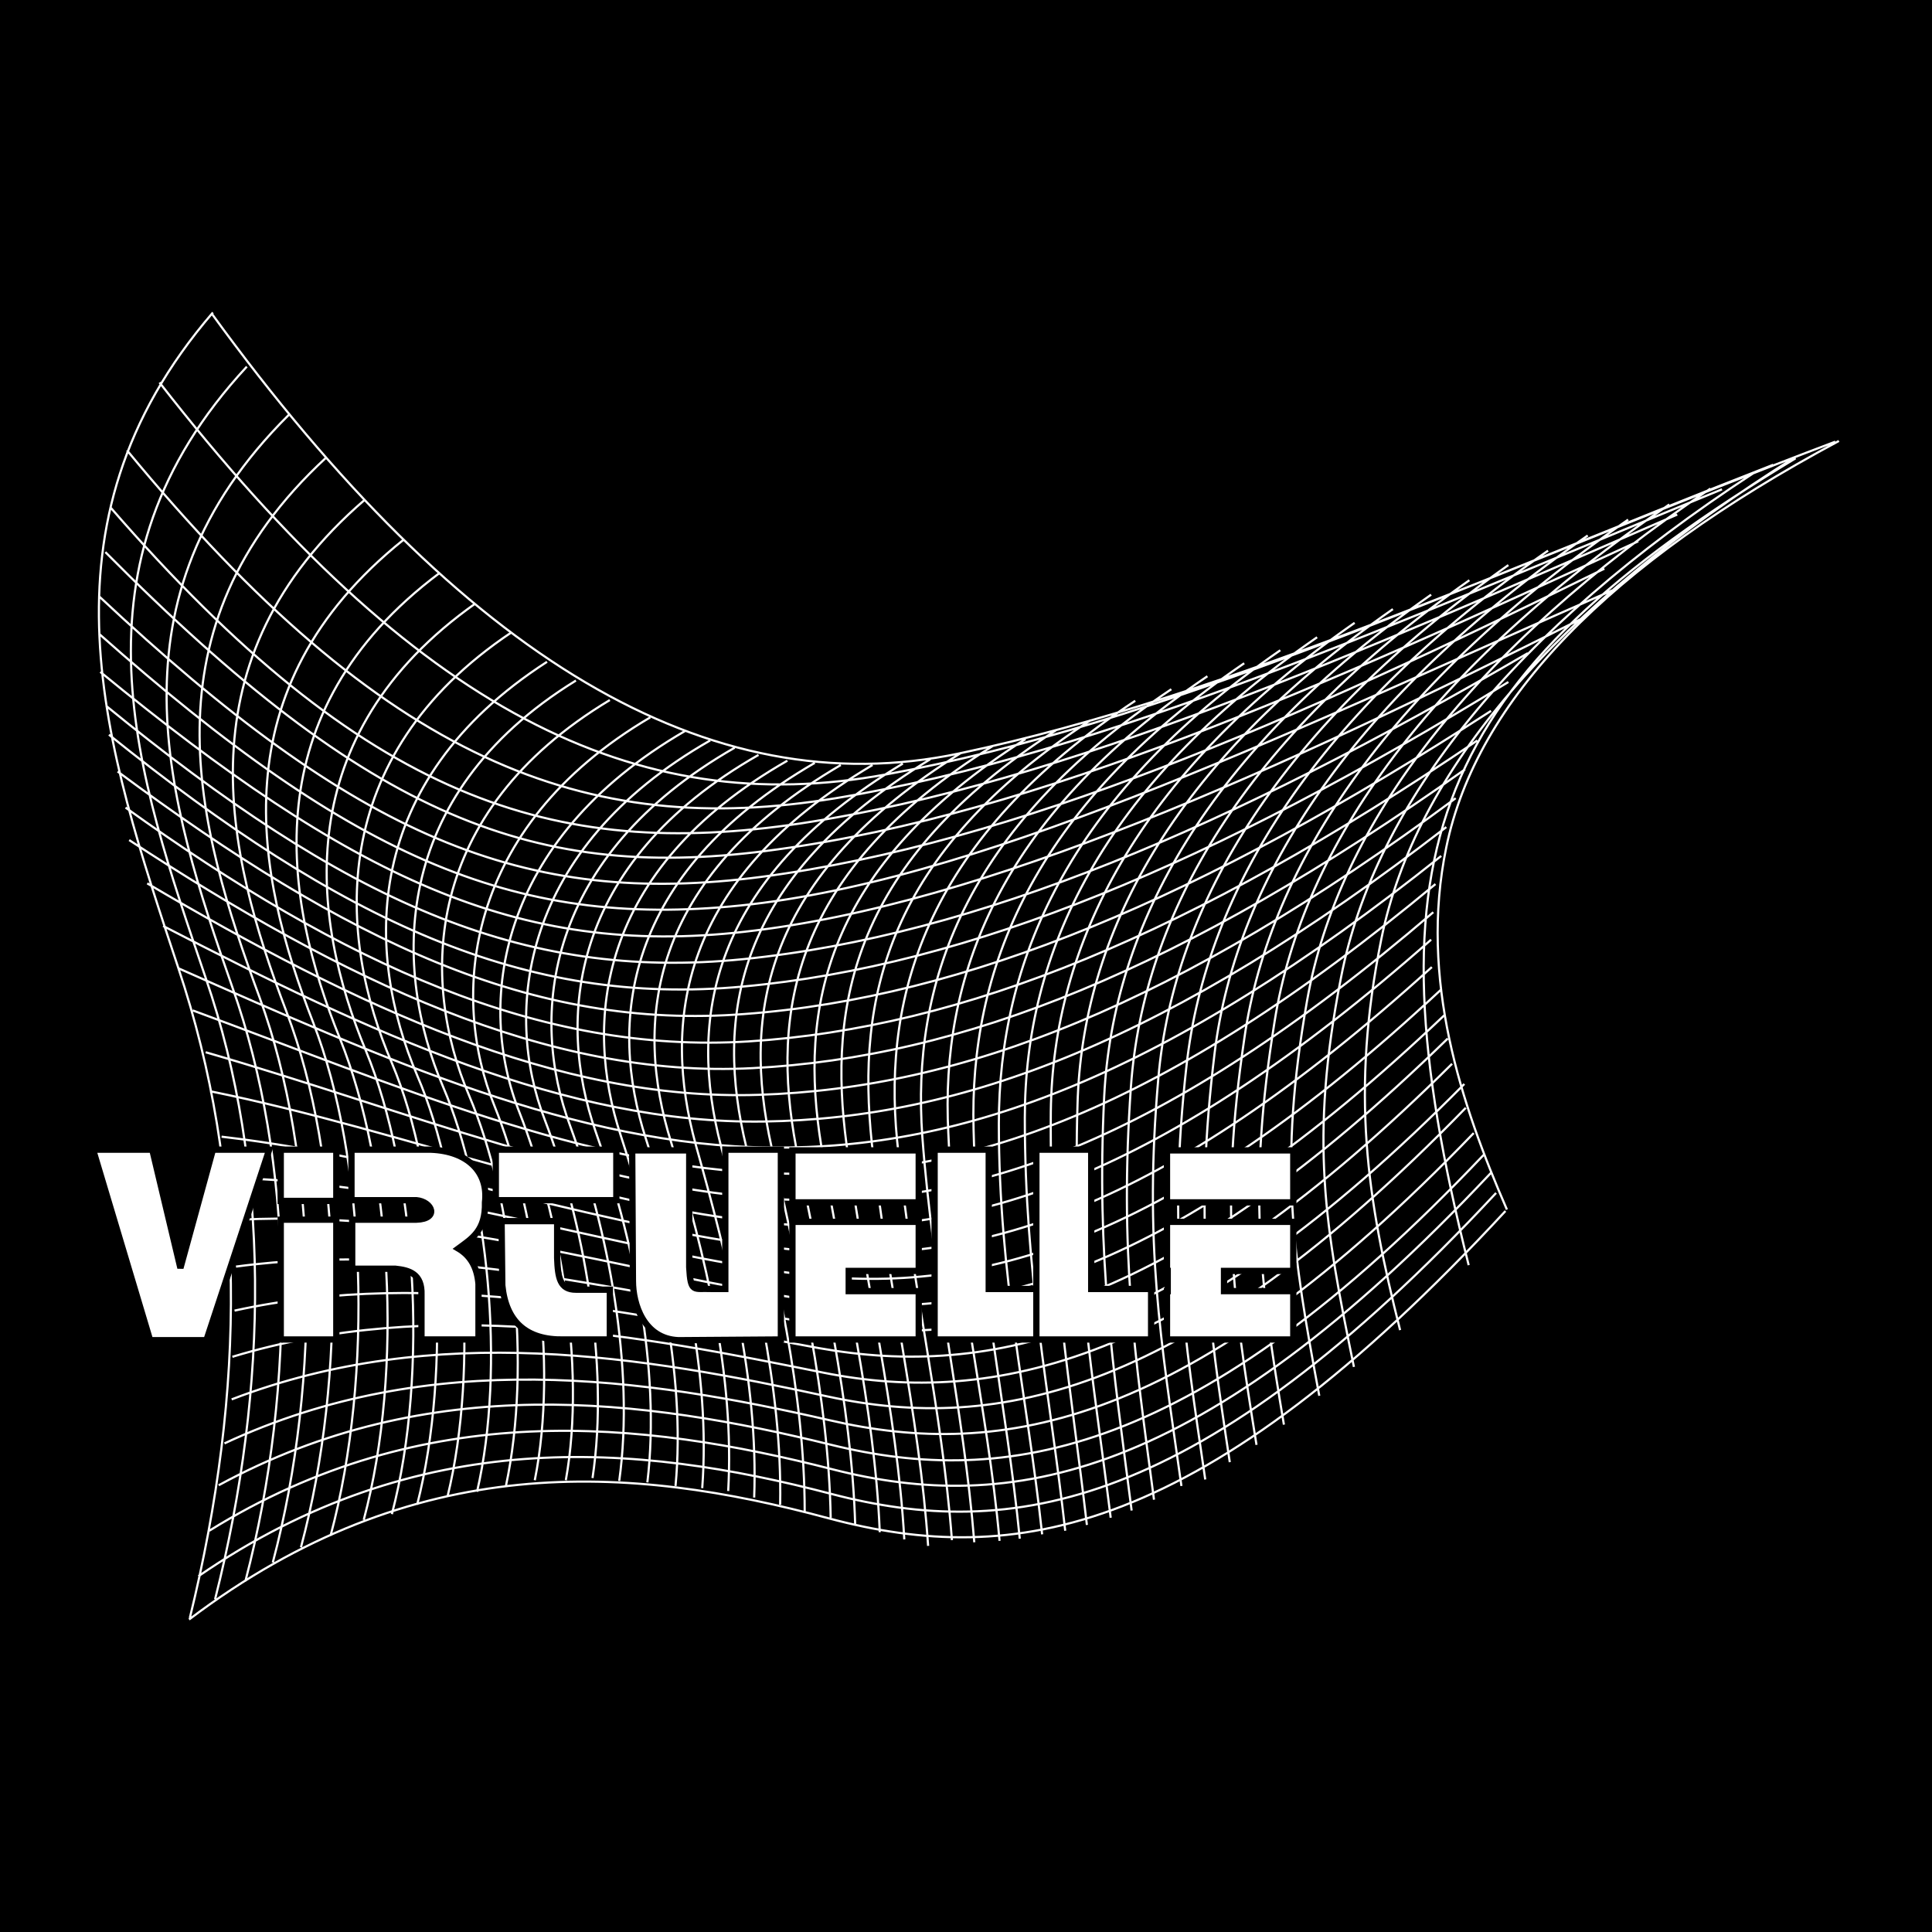 <?xml version="1.0" encoding="utf-8"?>
<!-- Generator: Adobe Illustrator 13.0.0, SVG Export Plug-In . SVG Version: 6.00 Build 14948)  -->
<!DOCTYPE svg PUBLIC "-//W3C//DTD SVG 1.0//EN" "http://www.w3.org/TR/2001/REC-SVG-20010904/DTD/svg10.dtd">
<svg version="1.0" id="Layer_1" xmlns="http://www.w3.org/2000/svg" xmlns:xlink="http://www.w3.org/1999/xlink" x="0px" y="0px"
	 width="192.744px" height="192.744px" viewBox="0 0 192.744 192.744" enable-background="new 0 0 192.744 192.744"
	 xml:space="preserve">
<g>
	<polygon fill-rule="evenodd" clip-rule="evenodd" points="0,0 192.744,0 192.744,192.744 0,192.744 0,0 	"/>
	<path fill="none" stroke="#FFFFFF" stroke-width="0.216" stroke-miterlimit="2.613" d="M18.864,161.568
		c22.464-16.992,43.92-15.48,63.864-10.08c18.36,4.896,37.224,2.016,67.464-30.672 M19.8,157.248
		c21.96-15.12,43.632-13.32,63.144-8.208c17.855,4.68,36.647,1.8,66.312-30.024 M20.88,152.712
		c21.456-13.32,43.128-11.016,62.208-6.12c17.496,4.464,36.576,1.368,65.664-29.592 M21.816,148.176
		c21.024-11.447,42.48-8.64,61.128-4.031c17.279,4.247,36.432,1.296,65.088-28.944 M22.392,144
		c20.664-9.648,41.904-6.552,60.408-2.304c17.064,3.96,36,0.72,64.224-28.656 M23.112,139.608
		c20.376-7.849,41.256-4.248,59.472-0.288c16.92,3.672,35.784-0.145,63.648-28.8 M23.184,135.36
		c20.16-6.12,40.824-2.088,58.968,1.584c16.92,3.384,36.359-0.864,63.936-28.8 M23.4,130.752c19.944-4.392,40.248,0.432,58.32,3.744
		c16.992,3.024,35.711-1.08,63.144-28.368 M23.544,126.36c19.8-2.664,39.6,2.808,57.744,5.688
		c17.064,2.809,35.928-1.872,63.144-28.439 M23.976,121.68c19.8-1.008,38.448,5.328,56.664,7.992
		c17.352,2.448,36.288-2.52,63.432-28.368 M23.472,117.504c19.728,0.72,38.376,7.416,56.592,9.648
		c17.568,2.16,36.72-3.24,63.72-28.44 M22.104,113.4c19.8,2.304,38.952,9.504,57.384,11.304
		c17.712,1.728,36.288-3.672,63.359-28.224 M20.952,108.864c19.872,4.032,39.312,12.023,57.816,13.319
		c18,1.297,36.936-4.535,64.008-28.439 M20.52,104.976c19.944,5.761,38.88,13.681,57.672,14.688
		c18.432,0.936,37.656-5.4,64.8-28.656 M19.224,100.8c20.16,7.416,39.24,15.769,58.248,16.272
		c18.864,0.576,38.448-6.192,65.736-28.872 M17.856,96.624c20.376,9,39.744,17.712,59.04,17.856
		c19.296,0.216,39.384-7.129,66.888-29.088 M16.272,92.376c20.592,10.656,40.32,19.8,59.904,19.512
		c19.872-0.288,40.392-7.991,68.112-29.375 M14.688,88.128c20.88,12.312,40.968,21.744,60.984,21.096
		c20.376-0.647,41.544-8.855,69.552-29.592 M12.888,83.808C34.2,97.776,54.648,107.64,75.096,106.56
		c20.952-1.079,42.696-9.72,71.064-29.808 M12.528,80.568c21.744,15.624,41.4,24.625,62.136,23.329
		c21.528-1.368,43.992-10.584,72.72-30.024 M11.736,76.968c22.896,16.992,41.4,25.849,62.568,24.192
		c22.104-1.656,45.36-11.448,74.448-30.24 M10.872,73.296c23.256,18.72,41.544,27.145,63.216,25.128
		c22.824-2.088,46.8-12.24,76.393-30.384 M10.584,70.416c23.76,19.44,41.4,27.504,63.576,25.272
		c23.4-2.376,48.24-13.032,78.264-30.528 M10.008,67.032C34.92,87.48,51.624,95.544,74.304,92.952
		c24.192-2.736,52.992-15.984,83.52-31.248 M9.864,63.216c25.632,22.752,42.048,29.664,65.088,27
		c24.624-2.88,55.584-18.072,85.896-31.32 M9.864,59.472C35.568,83.592,52.272,90.576,75.96,87.48
		c25.488-3.384,52.704-15.336,84.096-30.744 M10.512,55.08c26.352,26.568,42.912,33.048,67.032,29.664
		c26.136-3.6,54.072-16.056,85.896-30.744 M11.016,50.616c25.416,29.304,44.28,35.208,68.832,31.536
		c26.784-4.104,55.296-16.848,87.48-30.816 M12.672,44.928c25.632,31.104,45.792,38.808,70.704,34.704
		c27.216-4.536,56.088-17.568,88.416-30.816 M15.912,38.16C41.4,70.92,63.432,81.864,88.416,77.256
		c27.504-5.04,56.376-18.36,88.488-30.888 M21.096,31.248c24.984,34.416,49.68,49.176,74.592,43.92
		c27.576-5.832,55.8-19.152,87.408-31.104 M183.456,43.992c-22.968,12.312-36.144,25.848-39.168,40.536
		c-2.736,13.176,1.512,25.705,6.048,36.144 M179.136,45.576c-23.832,14.904-37.943,31.32-41.327,48.096
		c-3.097,15.336-1.44,25.92,1.871,39.024 M179.136,45.72c-36.504,22.104-43.056,39.024-32.615,80.496 M174.888,47.232
		c-23.903,15.624-37.728,32.832-41.111,50.328c-3.168,16.129-1.584,24.841,1.296,38.809 M170.64,48.744
		c-23.76,15.984-37.151,33.48-40.247,51.12c-2.881,16.344-1.44,25.128,1.224,39.384 M166.536,50.328
		c-23.688,16.128-36.576,33.84-39.384,51.624c-2.664,16.56-1.513,25.632,0.936,40.176 M162.432,51.84
		c-23.399,16.2-35.783,34.056-38.304,51.84c-2.448,16.633-1.151,25.776,1.225,40.465 M158.4,53.424
		c-23.256,16.128-35.064,33.984-37.225,51.624c-2.016,16.561-0.72,26.136,1.513,40.824 M154.44,54.936
		c-23.04,16.056-34.128,33.768-36.072,51.408c-1.872,16.632-0.288,26.496,1.872,41.256 M150.48,56.376
		c-22.752,16.056-33.408,33.768-34.92,51.192c-1.44,16.487,0.216,25.92,2.304,40.68 M146.592,57.888
		c-22.536,15.84-32.544,33.336-33.768,50.543c-1.152,16.345,0.359,26.568,2.304,41.185 M142.776,59.328
		c-22.32,15.624-31.752,33.048-32.616,50.04c-0.792,16.128,0.864,26.784,2.736,41.328 M138.96,60.768
		c-22.176,15.48-31.032,32.688-31.464,49.464c-0.504,15.912,1.512,26.783,3.312,41.184 M135.145,62.136
		c-21.889,15.264-30.097,32.256-30.312,48.744c-0.144,15.84,1.944,27,3.6,41.256 M131.4,63.576
		c-21.672,14.976-29.16,31.608-29.16,47.952c0,15.695,2.448,27.071,4.032,41.184 M127.729,64.872
		c-21.456,14.832-28.08,31.32-28.08,47.232c0,15.336,2.808,27,4.319,40.968 M124.128,66.168c-21.312,14.544-27.432,30.816-27,46.512
		c0.36,15.049,3.24,27,4.608,40.824 M120.456,67.464C99.36,81.72,93.816,97.704,94.608,113.04
		c0.648,14.832,3.888,27.072,5.112,40.68 M116.856,68.76c-20.88,13.968-25.92,29.591-24.84,44.64
		c1.08,14.544,4.104,27.071,5.184,40.464 M113.256,69.912C92.592,83.592,88.056,99,89.496,113.76
		c1.44,14.256,4.464,26.641,5.472,39.889 M108.792,71.856c-20.52,13.392-23.328,27.864-21.816,42.192
		c1.512,13.681,4.752,27.216,5.616,40.176 M105.336,72.864c-20.304,13.104-22.752,27.359-20.88,41.328
		c1.8,13.464,5.04,26.567,5.76,39.384 M102.312,73.728c-20.16,12.816-22.608,26.928-20.376,40.608
		c2.16,13.248,5.328,25.992,5.832,38.521 M99,74.448c-20.016,12.528-22.104,26.496-19.584,39.96c2.52,12.96,5.544,25.416,5.904,37.8
		 M95.904,75.096c-19.8,12.312-21.888,26.064-18.936,39.312c2.808,12.744,5.688,24.84,5.904,37.008 M92.808,75.744
		c-19.728,12.024-21.456,25.848-18.36,38.664c2.952,12.384,5.832,24.479,5.832,36.432 M90.072,76.176
		c-19.512,11.736-21.384,25.704-18.144,38.16c3.096,11.88,6.12,23.977,5.904,35.784 M87.048,76.32
		c-19.44,11.52-20.952,25.776-17.64,37.873c3.24,11.52,6.264,23.544,5.832,35.208 M83.88,76.32
		c-19.296,11.304-20.664,25.705-16.92,37.656c3.456,11.376,6.336,23.257,5.688,34.776 M81.288,76.104
		c-19.224,11.16-20.592,25.992-16.848,37.512c3.528,10.943,6.48,23.399,5.616,34.848 M78.552,75.888
		C59.4,86.832,58.248,102.096,61.92,113.256c3.456,10.584,6.552,23.688,5.472,34.992 M75.672,75.312
		c-19.08,10.872-20.088,26.496-16.272,37.512c3.672,10.296,6.552,23.688,5.184,35.063 M73.296,74.592
		c-19.008,10.872-20.52,26.784-16.416,37.729c3.744,10.224,6.48,24.048,4.896,35.424 M70.848,73.872
		c-18.936,10.8-20.664,27.072-16.488,37.872c3.816,9.936,6.48,24.336,4.752,35.712 M68.328,72.936
		C49.464,83.88,47.52,100.224,51.84,111.024c3.888,9.936,6.696,25.128,4.608,36.647 M64.872,71.568
		c-18.72,11.016-19.944,27.936-15.552,38.736c3.96,9.864,6.408,25.561,4.032,37.368 M60.84,69.84
		C42.12,81.072,41.904,97.848,46.8,109.296c4.392,10.368,6.264,26.856,3.672,38.952 M57.456,67.896
		c-18.72,11.52-18.216,28.944-13.248,40.536c4.464,10.44,6.264,27.937,3.384,40.393 M54.576,66.024
		c-18.648,12.024-18.144,29.088-12.96,41.256c4.752,11.016,6.192,29.088,3.024,42.048 M51.048,63.072
		C32.4,75.528,33.696,93.528,39.096,106.056c4.824,11.448,5.976,30.528,2.52,44.064 M47.448,60.192
		C28.8,73.368,30.96,91.512,36.504,104.832c4.968,12.024,6.336,31.968,2.592,46.224 M43.848,57.168
		c-18.576,13.896-15.624,32.4-9.936,46.44c5.112,12.743,6.408,32.903,2.376,48.023 M40.248,53.856
		c-18.504,14.832-14.76,33.336-9,48.168c5.256,13.535,6.048,35.136,1.728,51.191 M36.432,49.824
		c-18.504,15.912-13.968,35.064-7.848,51.12c5.616,14.76,6.048,36.216,1.44,53.424 M32.544,45.648
		c-18.504,17.064-12.96,36.72-6.624,53.928c5.76,15.84,6.192,37.872,1.296,56.304 M28.8,41.4
		c-18.432,18.288-12.168,38.376-5.616,57.096c6.12,17.28,6.48,39.456,1.296,59.256 M24.624,36.576
		c-18.36,19.8-11.016,40.608-4.104,60.983c6.48,18.864,6.336,40.681,0.936,61.992 M21.24,31.176
		c-18.288,21.24-10.728,43.416-3.456,65.376c6.84,20.448,6.768,41.976,1.152,64.872"/>
	
		<polygon fill-rule="evenodd" clip-rule="evenodd" fill="#FFFFFF" stroke="#000000" stroke-width="0.626" stroke-miterlimit="2.613" points="
		9.288,114.696 15.192,114.696 18,126.504 21.24,114.696 26.856,114.696 20.592,133.704 14.976,133.704 9.288,114.696 	"/>
	
		<polygon fill-rule="evenodd" clip-rule="evenodd" fill="#FFFFFF" stroke="#000000" stroke-width="0.626" stroke-miterlimit="2.613" points="
		28.008,114.696 33.552,114.696 33.552,119.808 28.008,119.808 28.008,114.696 	"/>
	
		<polygon fill-rule="evenodd" clip-rule="evenodd" fill="#FFFFFF" stroke="#000000" stroke-width="0.626" stroke-miterlimit="2.613" points="
		28.008,121.68 33.552,121.68 33.552,133.632 28.008,133.632 28.008,121.68 	"/>
	
		<polygon fill-rule="evenodd" clip-rule="evenodd" fill="#FFFFFF" stroke="#000000" stroke-width="0.626" stroke-miterlimit="2.613" points="
		49.464,114.696 61.488,114.696 61.488,119.736 49.464,119.736 49.464,114.696 	"/>
	
		<path fill-rule="evenodd" clip-rule="evenodd" fill="#FFFFFF" stroke="#000000" stroke-width="0.626" stroke-miterlimit="2.613" d="
		M35.064,114.696v5.04h6.48c1.584,0.144,2.304,1.872,0,1.943h-6.408v4.896h4.32c1.368,0.144,2.664,0.504,2.592,2.592v4.464h5.688
		v-5.544c-0.144-1.656-0.792-2.808-2.016-3.528c1.368-1.008,2.736-1.8,2.664-4.607c0.36-3.024-1.728-5.112-5.4-5.256H35.064
		L35.064,114.696z"/>
	
		<path fill-rule="evenodd" clip-rule="evenodd" fill="#FFFFFF" stroke="#000000" stroke-width="0.626" stroke-miterlimit="2.613" d="
		M50.04,121.824h5.544v3.672c0.072,2.016,0.288,3.168,1.872,3.168h3.384v4.968h-4.608c-3.744,0.072-5.76-1.8-6.12-5.399
		L50.04,121.824L50.04,121.824z"/>
	
		<path fill-rule="evenodd" clip-rule="evenodd" fill="#FFFFFF" stroke="#000000" stroke-width="0.626" stroke-miterlimit="2.613" d="
		M68.76,114.768v11.664c0.144,2.593,0.432,2.089,2.16,2.16h1.44v-13.896h5.544v18.936l-10.224,0.072
		c-3.456-0.145-4.536-3.6-4.536-5.904l-0.072-13.032H68.76L68.76,114.768z"/>
	
		<polygon fill-rule="evenodd" clip-rule="evenodd" fill="#FFFFFF" stroke="#000000" stroke-width="0.626" stroke-miterlimit="2.613" points="
		79.056,114.768 91.656,114.768 91.656,119.952 79.056,119.952 79.056,114.768 	"/>
	
		<polygon fill-rule="evenodd" clip-rule="evenodd" fill="#FFFFFF" stroke="#000000" stroke-width="0.626" stroke-miterlimit="2.613" points="
		116.424,114.768 129.024,114.768 129.024,119.952 116.424,119.952 116.424,114.768 	"/>
	
		<polygon fill-rule="evenodd" clip-rule="evenodd" fill="#FFFFFF" stroke="#000000" stroke-width="0.626" stroke-miterlimit="2.613" points="
		79.056,128.808 79.056,128.808 79.056,133.632 91.656,133.632 91.656,128.808 84.672,128.808 84.672,126.792 91.656,126.792 
		91.656,121.896 84.672,121.896 84.672,121.896 79.056,121.896 79.056,121.896 79.056,121.896 79.056,126.792 79.056,126.792 
		79.056,128.808 	"/>
	
		<polygon fill-rule="evenodd" clip-rule="evenodd" fill="#FFFFFF" stroke="#000000" stroke-width="0.626" stroke-miterlimit="2.613" points="
		116.496,128.808 116.424,128.808 116.424,133.632 129.024,133.632 129.024,128.808 122.112,128.808 122.112,126.792 
		129.024,126.792 129.024,121.896 122.112,121.896 122.112,121.896 116.496,121.896 116.496,121.896 116.424,121.896 
		116.424,126.792 116.496,126.792 116.496,128.808 	"/>
	
		<polygon fill-rule="evenodd" clip-rule="evenodd" fill="#FFFFFF" stroke="#000000" stroke-width="0.626" stroke-miterlimit="2.613" points="
		93.24,114.696 98.64,114.696 98.64,128.592 104.688,128.592 104.688,133.632 95.904,133.632 95.904,133.632 93.24,133.632 
		93.24,114.696 	"/>
	
		<polygon fill-rule="evenodd" clip-rule="evenodd" fill="#FFFFFF" stroke="#000000" stroke-width="0.626" stroke-miterlimit="2.613" points="
		103.393,114.696 108.864,114.696 108.864,128.592 114.84,128.592 114.84,133.632 106.056,133.632 106.056,133.632 103.393,133.632 
		103.393,114.696 	"/>
</g>
</svg>
